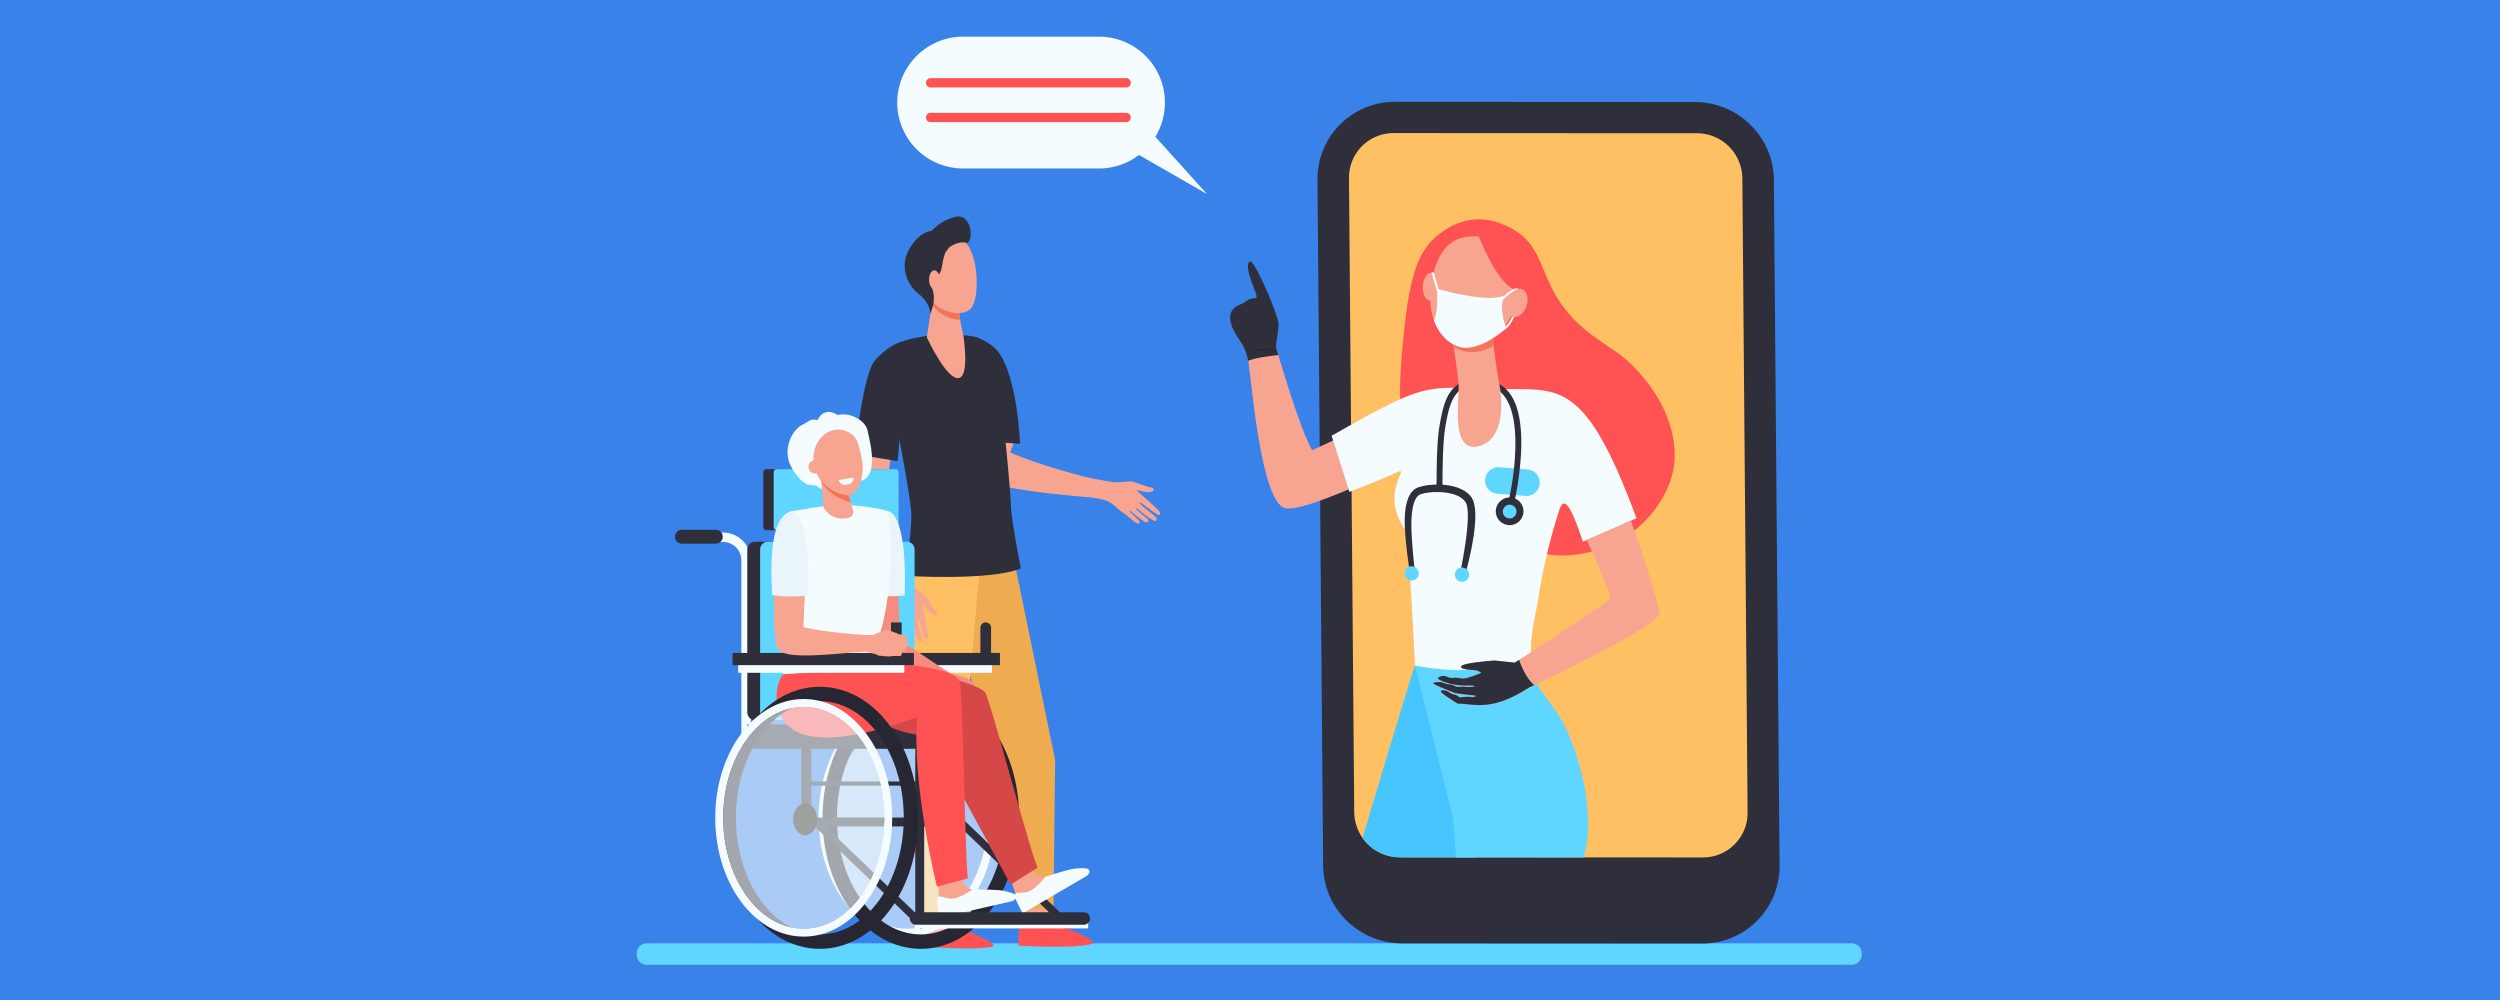 <svg xmlns="http://www.w3.org/2000/svg" xmlns:xlink="http://www.w3.org/1999/xlink" width="1500" height="600" viewBox="0 0 1500 600">
  <defs>
    <clipPath id="clip-path">
      <rect id="Rectangle_12002" data-name="Rectangle 12002" width="735.056" height="556.841" fill="none"/>
    </clipPath>
    <clipPath id="clip-path-2">
      <rect id="Rectangle_11994" data-name="Rectangle 11994" width="735.058" height="556.843" fill="none"/>
    </clipPath>
    <clipPath id="clip-path-3">
      <path id="Path_92174" data-name="Path 92174" d="M744.757,100.886,636.031,204.458,752.837,493.142c-1.328,19.526,11.236,31.906,28.209,32.243l176.486-.035c19.98.1,36.838-15.08,36.939-35.061l1.971-388.127A36.179,36.179,0,0,0,960.448,65.8l-179.33-.91h-.187a36.178,36.178,0,0,0-36.174,35.995" transform="translate(-636.031 -64.891)" fill="none"/>
    </clipPath>
    <clipPath id="clip-path-5">
      <rect id="Rectangle_11995" data-name="Rectangle 11995" width="109.482" height="133.06" fill="none"/>
    </clipPath>
    <clipPath id="clip-path-6">
      <rect id="Rectangle_12000" data-name="Rectangle 12000" width="96.666" height="133.06" fill="none"/>
    </clipPath>
  </defs>
  <g id="Group_52260" data-name="Group 52260" transform="translate(-210 -3376)">
    <rect id="Rectangle_11993" data-name="Rectangle 11993" width="1500" height="600" transform="translate(210 3376)" fill="#3982e9"/>
    <g id="Group_52127" data-name="Group 52127" transform="translate(592 3398)">
      <g id="Group_52126" data-name="Group 52126" clip-path="url(#clip-path)">
        <g id="Group_52115" data-name="Group 52115" transform="translate(0 -0.002)">
          <g id="Group_52114" data-name="Group 52114" clip-path="url(#clip-path-2)">
            <path id="Path_92146" data-name="Path 92146" d="M6.026,1115.839H729.032a6.026,6.026,0,0,0,6.026-6.026v-.776a6.026,6.026,0,0,0-6.026-6.026H6.026A6.027,6.027,0,0,0,0,1109.038v.775a6.026,6.026,0,0,0,6.026,6.026" transform="translate(0 -558.995)" fill="#5fd6ff"/>
            <path id="Path_92147" data-name="Path 92147" d="M888.477,549.875l179.33.91a36.178,36.178,0,0,0,36.361-35.994l1.97-388.127A36.178,36.178,0,0,0,1070.144,90.3l-179.33-.91a36.178,36.178,0,0,0-36.361,35.993l-1.97,388.128a36.177,36.177,0,0,0,35.993,36.361" transform="translate(-432.032 -45.301)" fill="#ffc063"/>
            <path id="Path_92148" data-name="Path 92148" d="M1105.47,537.683c-.078-9.463-3.271-394.784-3.412-411.615-.213-25.77-21.461-46.68-47.457-46.7l-179.7-.092a46.35,46.35,0,0,0-46.684,46.618l3.411,411.615c.214,25.769,21.461,46.68,47.458,46.7l179.7.093a46.351,46.351,0,0,0,46.685-46.618m-46.1-5.041-181.715-.094a27.335,27.335,0,0,1-27.372-26.938l-1.708-206.045-1.448-174.659a26.734,26.734,0,0,1,26.926-26.888l181.715.095a27.333,27.333,0,0,1,27.372,26.937c.766,92.448,3.087,372.387,3.155,380.7a26.734,26.734,0,0,1-26.926,26.888" transform="translate(-419.736 -40.172)" fill="#2f2f3b"/>
          </g>
        </g>
        <g id="Group_52117" data-name="Group 52117" transform="translate(313.695 32.005)">
          <g id="Group_52116" data-name="Group 52116" clip-path="url(#clip-path-3)">
            <path id="Path_92149" data-name="Path 92149" d="M858.985,436.282,835.9,411.923s-24.715,13.592-53.525,26.578c-7.92-13.786-20.848-59.131-21.542-61.294s-18.621-3.917-16.639,8.93,7.405,81.508,21.4,87.022c12.222,4.815,93.391-36.877,93.391-36.877" transform="translate(-690.768 -222.401)" fill="#f7a491"/>
            <path id="Path_92150" data-name="Path 92150" d="M722.953,303.023c2.256-3.545,6.326-4.1,8.056-5.478,4.1-3.26,6.109-1.711,6.767-2.578,1.182-1.558-8.262-18.19-4.046-21.8,2.254-1.928,14.866,27.085,17.044,35.817.98,3.93-1.824,14.05-1.127,16.219.114.356.56,1.88,1.259,4.239-5.628.511-13.127,1.513-18.113,3.418-1.784-9.214-4.7-10.995-8.23-17.378-3.974-7.2-2.4-11.227-1.611-12.46" transform="translate(-679.586 -170.398)" fill="#2f2f3b"/>
            <path id="Path_92151" data-name="Path 92151" d="M761.45,380.32s-9.912-3.219-15.249,2.8c0,0,4.151-3.219,15.249-2.8" transform="translate(-691.864 -224.312)" fill="#272733"/>
            <path id="Path_92152" data-name="Path 92152" d="M866.347,899.384c7.516-30.108,15.183-54.091,15.183-54.091,6.441-22.038,20.327-67.375,20.327-67.375s3.4-11.047,4.2-12.979l18.724,10.443,38.059,58.194-26.853,63.2Z" transform="translate(-752.754 -419.67)" fill="#47c5ff"/>
            <path id="Path_92153" data-name="Path 92153" d="M1044.553,871.788l-71.745,2.683-3.047-39.755-22.9-92.232,65.169-21.859s-1.935,13.688,5.807,29.3c4.721,9.519,12.875,16.982,18.714,28.642,11.05,22.067,17.049,53.412,12.905,73.558,0,0-2.051,7.833-4.9,19.66" transform="translate(-793.555 -397.212)" fill="#5fd6ff"/>
            <path id="Path_92154" data-name="Path 92154" d="M934.142,266.975c2.867-13.54,5.827-27.128,19.281-36.882,10.888-7.892,22.587-10.148,34.992-5.649,35.144,12.746,16.241,40.636,59.853,70.362,13.551,9.237,18.7,12.457,28.421,24.766,13.613,17.229,21.053,40.347,14.21,59.377-14.151,39.357-58,50.728-80.937,42.383-42.7-15.532-78.265-69.678-80.629-84.454-2.53-15.814,2.964-61.188,4.809-69.9" transform="translate(-784.343 -144.591)" fill="#ff5353"/>
            <path id="Path_92155" data-name="Path 92155" d="M885.147,477.693c-10.334,4.777-29.046,11.948-29.046,11.948l-10.647-33.673c60.177-34.231,55.455-28.708,100.62-28.035,36.083.515,51.2-6.376,82.275,77.5,0,0-23.652,10.627-32.122,14.037C992.586,509.1,986,488.425,982.165,500.214a342.917,342.917,0,0,0-12.893,54.3c-1.809,10.972-5.745,25.019-3.676,36.2,0,0-24.573,5.059-43.343,5.883a.827.827,0,0,1-.16,0,147.164,147.164,0,0,1-26.629-2.814s-3.68-77.809-5.646-81.056c-2.178-3.6-11.373-15.21-3.549-32.582,1.383-3.071,1.01-3.433-1.121-2.448" transform="translate(-742.165 -248.509)" fill="#f5fcff"/>
            <path id="Path_92156" data-name="Path 92156" d="M992.85,694.655c-.425.058-2.342-.193-3.91-.154a29.73,29.73,0,0,0-4.066.368,11.483,11.483,0,0,0-2.478-1.49c-.677-.31-1.781-.427-2.536-.775-.774-.368-1.433-1.026-2.168-1.355-1.916-.832-3.677-1.026-4.259-.02-.484.832,10.182,7.356,10.182,7.356,9.873.058,20.211,5.091,43.091-9.835,13.068-5.71,76.525-37.052,77.8-43.885.716-3.833-9.021-33.509-16.977-56.043-6.137,2.749-19.185,8.557-26.482,11.615,6.7,14.19,14.6,33.006,13.763,35.31-.213.6-1.007,1.684-43.9,29.774-1.084.7-2.187,1.432-3.31,2.167q-4.531,2.962-9.679,6.312l-12.235-1.277s-19.377,1.335-19.958,3.542c-.252,1.007,1.355,1.511,3.33,1.8h.058l.871.116h.04c2.13.252,4.375.291,4.917.484a12.677,12.677,0,0,1,2.923,1.433c-12.08,4.936-11.15,3.175-15.157,2.923-1.007-.077-2.072.212-3.019.135-1.627-.135-2.923-1.1-4.182-1.181a5.456,5.456,0,0,0-3.659,1.1c-.425.426.368,1.046,1.917,1.742,9.331,4.046,17.055,2.5,19.533,3.1,1.665.407-1.375,1.026-6.117.523-1.181-.116-2.729.309-4.3-.058-1.046-.232-1.994-.91-3.02-1.161-.948-.233-1.917-.214-2.71-.368-1.045-.194-2.5-.987-3.33-1.084-3.1-.349-4.608.193-4.956.484-.716.638,13.358,6.039,13.358,6.039s9.7,1.394,11.866,1.394c0,0,1.3.581-1.239.968" transform="translate(-804.695 -330.416)" fill="#f7a491"/>
            <path id="Path_92157" data-name="Path 92157" d="M973.434,777.043c.582-1.007,2.342-.812,4.259.02.735.328,1.394.986,2.168,1.355.755.348,1.858.465,2.536.774a11.475,11.475,0,0,1,2.478,1.49,29.718,29.718,0,0,1,4.065-.368c1.568-.039,3.485.213,3.91.154,2.536-.387,1.239-.968,1.239-.968-2.168,0-11.866-1.394-11.866-1.394s-14.074-5.4-13.358-6.039c.349-.291,1.859-.833,4.956-.484.832.1,2.285.891,3.33,1.084.795.154,1.762.136,2.71.368,1.026.252,1.975.929,3.02,1.161,1.568.367,3.117-.058,4.3.058,4.743.5,7.782-.116,6.117-.523-2.478-.6-10.2.948-19.533-3.1-1.548-.7-2.342-1.316-1.916-1.742a5.455,5.455,0,0,1,3.659-1.1c1.259.077,2.555,1.046,4.182,1.181.948.077,2.013-.213,3.019-.135,4.007.252,3.078,2.012,15.157-2.924a12.67,12.67,0,0,0-2.923-1.432c-.542-.194-2.787-.232-4.917-.484h-.04l-.87-.116h-.058c-1.974-.29-3.582-.793-3.33-1.8.581-2.207,19.958-3.543,19.958-3.543l12.235,1.278,2.554-1.662c1.356,3.885,4.377,11.175,9.066,15.138-1.106.508-2.057.937-2.832,1.274-22.881,14.926-33.219,9.893-43.092,9.835,0,0-10.666-6.524-10.182-7.356" transform="translate(-804.695 -416.231)" fill="#2f2f3b"/>
            <path id="Path_92158" data-name="Path 92158" d="M1039.526,539.7l16.847,1.3a7.961,7.961,0,0,0,1.222-15.875l-16.846-1.3a7.961,7.961,0,1,0-1.223,15.875" transform="translate(-836.795 -297.466)" fill="#5fd6ff"/>
            <path id="Path_92159" data-name="Path 92159" d="M1019.51,490.9a188.1,188.1,0,0,0,4.208-30.609c1.008-21.82-3.334-35.6-12.907-40.948-7.524-4.206-15.916-4.582-23.026-1.033-8.82,4.4-10.864,14.531-12.677,24.03-2.267,11.857-1.929,29.372-2.185,40.61l3.558.081c.254-11.179-.078-28.518,2.122-40.023,1.573-8.245,3.255-17.762,10.772-21.515,6.128-3.059,13.124-2.72,19.7.956,16.319,9.122,11.254,49.722,6.972,67.626Z" transform="translate(-806.766 -242.776)" fill="#2f2f3b"/>
            <path id="Path_92160" data-name="Path 92160" d="M970.32,599.9c2.939-9.981,10.1-38.769,4.016-47.474-6.341-8.723-23.412-8.605-31.466-5.993-6.984,2.1-8.353,11.995-8.508,19.251-.164,8.984,1.777,23.765,3.168,32.564l2.981-.408c-.911-8.455-1.637-15.877-2.048-24.105-.294-6.273-.437-21.1,5.569-23.07,6.548-2.12,20.09-2,25.531,3.235a8.115,8.115,0,0,1,1.44,1.8c3.725,6.891-2.067,35.77-3.633,43.441Z" transform="translate(-787.218 -308.146)" fill="#2f2f3b"/>
            <path id="Path_92161" data-name="Path 92161" d="M1045.15,569.161a8.308,8.308,0,1,0,8.3-8.641,8.476,8.476,0,0,0-8.3,8.641" transform="translate(-843.37 -316.072)" fill="#2f2f3b"/>
            <path id="Path_92162" data-name="Path 92162" d="M1053.647,573.644a4.114,4.114,0,1,0,4.111-4.278,4.2,4.2,0,0,0-4.111,4.278" transform="translate(-847.676 -320.555)" fill="#5fd6ff"/>
            <path id="Path_92163" data-name="Path 92163" d="M996.079,647.791a4.294,4.294,0,0,0,4.593,6.5,3.944,3.944,0,0,0,2.572-1.815,4.293,4.293,0,0,0-4.6-6.5,3.942,3.942,0,0,0-2.569,1.817" transform="translate(-818.159 -359.328)" fill="#5fd6ff"/>
            <path id="Path_92164" data-name="Path 92164" d="M934.8,646.221a4.294,4.294,0,0,0,4.591,6.5,3.943,3.943,0,0,0,2.572-1.817,4.294,4.294,0,0,0-4.593-6.5,3.946,3.946,0,0,0-2.57,1.816" transform="translate(-787.103 -358.534)" fill="#5fd6ff"/>
            <path id="Path_92165" data-name="Path 92165" d="M1014.8,356.078s2.752,22.219,4.374,29.932c1.7,8.071,4.249,33.489-12.487,37.616s-11.564-27.657-11.841-35.863-5.019-36.824-5.019-36.824Z" transform="translate(-815.33 -209.858)" fill="#f7a491"/>
            <path id="Path_92166" data-name="Path 92166" d="M1015.707,363.168c-.171.1-.329.212-.5.312-9.249,5.3-17.3,4.466-23.344.339-1.079-7.1-2.037-12.879-2.037-12.879l24.973,5.139s.368,2.961.911,7.089" transform="translate(-815.33 -209.858)" fill="#f47458"/>
            <path id="Path_92167" data-name="Path 92167" d="M997.516,243.476a28.637,28.637,0,0,1,15.462,12.5c5.656,9.74,8.476,37.711-12.34,49.647s-35.594-7.188-34.964-25.078,5.614-41.555,31.842-37.066" transform="translate(-803.082 -155.115)" fill="#f7a491"/>
            <path id="Path_92168" data-name="Path 92168" d="M956.35,295.232c-.231,4.65,1.758,8.529,4.444,8.665s5.049-3.523,5.28-8.173-1.758-8.53-4.444-8.666-5.048,3.523-5.28,8.173" transform="translate(-798.357 -177.482)" fill="#f7a491"/>
            <path id="Path_92169" data-name="Path 92169" d="M1024.281,242.555s11.222,29.255,22.2,32.374,10.106,17.509,10.106,17.509,1.406-33.263-8.626-41.418-23.684-8.465-23.684-8.465" transform="translate(-832.793 -154.93)" fill="#ff5353"/>
            <path id="Path_92170" data-name="Path 92170" d="M1011.893,310.935l-2.3.515c-12.385,2.786-37.986-4.964-37.986-4.964s1.187,14.232-1.778,18.891c0,0,3.656,12.623,15.346,16.1s28.111-11.141,28.111-11.141-4.7-10.758-1.4-19.4" transform="translate(-805.2 -187.33)" fill="#f5fcff"/>
            <path id="Path_92171" data-name="Path 92171" d="M1051.924,330.618c5.872-2.135,12.539-25.254,6.876-24.48-1.891.257-4.3,1.74-7.161,4.406-1.154,1.075-2.084,2.07-2.661,2.716-1.21,1.353-1.21,1.478-1.21,1.7h1.271a.569.569,0,0,1-.076.294c.5-.791,6.316-7.356,10.01-7.86.112-.015.377-.052.571.728,1.063,4.306-3.689,19.712-8.053,21.3Z" transform="translate(-844.696 -187.143)" fill="#f5fcff"/>
            <path id="Path_92172" data-name="Path 92172" d="M968.413,286.793l2.944,10.589-1.016.889-3.267-11.36a2.858,2.858,0,0,1,1.339-.118" transform="translate(-803.801 -177.335)" fill="#f5fcff"/>
            <path id="Path_92173" data-name="Path 92173" d="M1058.939,313.171c-1.695,4.573-.585,9.217,2.48,10.372s6.92-1.616,8.615-6.189.583-9.217-2.481-10.372-6.92,1.616-8.614,6.189" transform="translate(-849.956 -187.448)" fill="#f7a491"/>
          </g>
        </g>
        <g id="Group_52125" data-name="Group 52125" transform="translate(0 -0.002)">
          <g id="Group_52124" data-name="Group 52124" clip-path="url(#clip-path-2)">
            <path id="Path_92175" data-name="Path 92175" d="M356.545,79.091h81.511a39.548,39.548,0,0,0,0-79.1H356.545a39.548,39.548,0,1,0,0,79.1" transform="translate(-160.652 0.004)" fill="#f5fcff"/>
            <path id="Path_92176" data-name="Path 92176" d="M599.059,110.248l36.155,40.062-57.091-32.763Z" transform="translate(-292.988 -55.87)" fill="#f5fcff"/>
            <path id="Path_92177" data-name="Path 92177" d="M472.048,56.071H354.728a2.8,2.8,0,0,1,0-5.6h117.32a2.8,2.8,0,1,1,0,5.6" transform="translate(-178.354 -25.575)" fill="#ff5353"/>
            <path id="Path_92178" data-name="Path 92178" d="M472.048,98.22H354.728a2.8,2.8,0,0,1,0-5.6h117.32a2.8,2.8,0,1,1,0,5.6" transform="translate(-178.354 -46.936)" fill="#ff5353"/>
            <path id="Path_92179" data-name="Path 92179" d="M420.3,460.406l17.177,9.832-4.366,12.568c18.474,8.087,45.451,14.717,45.451,14.717s2.526.659,5.828,1.253c3.042.547,7.33,1.315,9.009,1.607a25.83,25.83,0,0,0,7.15.134c2.012-.2,5.474-.53,6.922.034.912.355,3.411,1.222,4.745,1.684s2.919.95,3.6,1.279a7.226,7.226,0,0,0,2.172.288,1.207,1.207,0,0,1,.756,2.119c-.787.673-2.271.672-3.193.667-2.6-.015-6.469-1.515-6.455-1.12s5.349,4.971,5.925,5.534,6.748,5.914,7.6,7.35.1,2.2-.829,1.965c-.8-.2-9.875-6.968-9.875-6.968s-1.159-.86-1.1-.089,8.285,6.927,9.34,8.073,1.22,2.41-.247,2.515c-1.784.127-10.158-6.985-10.158-6.985s-1.065-.873-1.257-.309,6.895,5.685,7.306,6.462a1.149,1.149,0,0,1-1.3,1.715c-1.6-.214-9.019-6.627-9.019-6.627s-.7-.327-.67.116,5.76,5.24,5.957,6.236a.8.8,0,0,1-.583,1c-1.517.7-6.441-4.739-9.442-6.523s-5.527-5.2-9.337-6.928c-2.306-1.048-6.389-1.756-10.125-2.215-2.538-.214-5.318-.459-8.264-.734h0c-26.789-2.5-62.221-6.658-60.682-15.434.782-4.461,5.342-23.9,7.971-33.216" transform="translate(-208.942 -233.328)" fill="#f7a491"/>
            <path id="Path_92180" data-name="Path 92180" d="M468.123,1050.267s-.806,14.5-.811,14.534c-.3,1.842-1.463,6.391-1.463,8.065,0,6.289,27.472-5.338,21.315-8.126-.558-.252-3.477-2.16-3.66-4.3-.283-3.3-1-9.97-1-9.97Z" transform="translate(-236.089 -532.265)" fill="#f7a491"/>
            <path id="Path_92181" data-name="Path 92181" d="M486.252,1079.227a97.463,97.463,0,0,1-9.753,2.4c-3.3.481-7.658-3.569-9.995-2.474-2.572,1.2-2.312,13.059-2.312,13.059s34.428,2.067,44.154-1.125c3.853-1.264-8.909-7.384-22.094-11.865" transform="translate(-235.246 -546.811)" fill="#ff5353"/>
            <path id="Path_92182" data-name="Path 92182" d="M345.41,1053.088s-.806,14.5-.811,14.534c-.3,1.842-1.463,6.391-1.463,8.065,0,6.289,27.471-5.338,21.314-8.126-.557-.252-4.342-3.585-4.526-5.725-.282-3.3-.133-8.545-.133-8.545Z" transform="translate(-173.899 -533.695)" fill="#f7a491"/>
            <path id="Path_92183" data-name="Path 92183" d="M363.174,1082.049a97.488,97.488,0,0,1-9.753,2.405c-3.3.481-7.659-3.569-9.995-2.475-2.572,1.2-2.675,12.042-2.675,12.042s36.807,2.718,45.46.166c3.888-1.147-9.852-7.657-23.038-12.138" transform="translate(-172.691 -548.241)" fill="#ff5353"/>
            <path id="Path_92184" data-name="Path 92184" d="M399.193,628.562l11.614,5.1,24.431,118.841-.99,89.092-19.584.464s-9.11-77.932-9.11-83.971S363.361,652.4,363.361,652.4Z" transform="translate(-184.149 -318.548)" fill="#efab50"/>
            <path id="Path_92185" data-name="Path 92185" d="M370.964,637.729s-8.556,91.563-8.556,107-6.937,101.818-6.937,101.818l-19.631-.116s-1.417-26.33-3.521-65.067c-.329-6.066.425-18.307,0-24.588-3.054-45.172-9.094-87.7-6.209-104.553.464-2.713,1.337-9.807,3.036-11.6,12.856-13.548,41.819-2.894,41.819-2.894" transform="translate(-164.884 -321.176)" fill="#ffc063"/>
            <path id="Path_92186" data-name="Path 92186" d="M438.082,429.342l-23.755-1.621s-1.172-21.629-1.172-31.946c0-12.517-3.745-30.971-2.281-30.625,4.109.974,11.2,4.827,14.5,9.5,11.4,16.172,12.71,54.69,12.71,54.69" transform="translate(-208.056 -185.051)" fill="#2f2f3b"/>
            <path id="Path_92187" data-name="Path 92187" d="M325.991,363.5s-13.546,1.919-17.111,4.585c-4.016,3-8.472,9.725-8.472,9.725s16.631,80.081,16.66,93.555c.024,10.425-3.6,36.023-3.6,36.023s50.259,3.231,69.295-4.422c0,0-6.011-30.444-6.011-38.438s-7.189-80.687-8.826-85.764c-1.485-4.606-4.2-12.883-13.381-14.924s-28.553-.34-28.553-.34" transform="translate(-152.245 -183.881)" fill="#2f2f3b"/>
            <path id="Path_92188" data-name="Path 92188" d="M356.332,319.109l-3.353,22.362s12.245,26.626,19.556,24.317c6.134-1.937,2.36-25.5,2.36-25.5s-3.343-12.652-2.341-18.982-16.222-2.2-16.222-2.2" transform="translate(-178.887 -161.048)" fill="#f7a491"/>
            <path id="Path_92189" data-name="Path 92189" d="M375.714,321.307c1-6.331-16.222-2.2-16.222-2.2l-.278,1.855a10.33,10.33,0,0,0,1.868,3.117,22.56,22.56,0,0,0,15.061,6.9,34.956,34.956,0,0,1-.429-9.668" transform="translate(-182.047 -161.048)" fill="#f47458"/>
            <path id="Path_92190" data-name="Path 92190" d="M352.679,249.148c-.486-.179-3.9,25.469,2.579,32.525s19.109,9.367,23.638,3.809c5.01-6.147,4.759-33.713-5.318-40.972s-20.9,4.638-20.9,4.638" transform="translate(-178.06 -122.724)" fill="#f7a491"/>
            <path id="Path_92191" data-name="Path 92191" d="M356.936,218.942a27.929,27.929,0,0,0-14.687,8.476c-3.536.423-8.344,2.4-13.307,10.716-6.1,10.225-1.6,21.553,5.509,27.111s7.024,12.011,7.024,12.011l1.1-3.353a18.77,18.77,0,0,0,.89-7.822,15.425,15.425,0,0,0-1.149-4.7c-1.709-3.712,3.67-6.178,5.179-9.266,1.161-2.378,1.218-7.818,3.047-11.749l2.185-3s5.042-3.97,9.975-2.85,4.223-17.633-5.771-15.571" transform="translate(-165.254 -110.876)" fill="#2f2f3b"/>
            <path id="Path_92192" data-name="Path 92192" d="M362.192,289.847c.051,3.129-1.354,5.691-3.14,5.722s-3.274-2.481-3.326-5.61,1.354-5.691,3.14-5.722,3.275,2.481,3.326,5.61" transform="translate(-180.279 -144.047)" fill="#f7a491"/>
            <path id="Path_92193" data-name="Path 92193" d="M288.862,546.611a3.116,3.116,0,0,1-.289-.67c-2.266-7.552-18.572-63.827-18.621-66.835-.044-2.716,8.414-59.635,8.414-59.635l16.854,9.541-7.892,48.457c.322,2.443,7.84,47.443,7.84,47.443s1.158,8.29,2.142,13.137c.837.921,1.642,1.785,2.329,2.484a29.236,29.236,0,0,0,4.649,3.351,33.331,33.331,0,0,1,5.731,4.507c.71.945,2.109,2.942,2.936,4.154s1.846,2.6,2.207,3.295a7.509,7.509,0,0,0,1.633,1.586,1.254,1.254,0,0,1-.682,2.236c-1.074.074-2.311-.846-3.077-1.422-2.163-1.625-4.457-5.271-4.69-4.932s1.382,7.46,1.514,8.286,1.963,9.114,1.785,10.839-1.279,1.9-1.909,1.125c-.542-.668-3.919-11.929-3.919-11.929s-.434-1.435-.862-.755,2.619,10.91,2.789,12.521-.475,2.766-1.764,1.945c-1.566-1-4.144-12.119-4.144-12.119s-.347-1.388-.857-1.037,2.228,9.013,2.09,9.916a1.193,1.193,0,0,1-2.151.622c-1.2-1.168-3.417-11.115-3.417-11.115s-.382-.707-.63-.318,1.558,7.939,1.105,8.893a.828.828,0,0,1-1.1.473c-1.7-.36-2.436-7.944-3.835-11.291s-1.39-7.758-3.5-11.563c-.132-.24-.467-.821-.677-1.187" transform="translate(-136.81 -212.582)" fill="#f8a492"/>
            <path id="Path_92194" data-name="Path 92194" d="M293.6,370.927s-7.932,1.86-16.125,11.239c-7.451,8.529-12.145,56.29-12.145,56.29l25.728,4.237,2.055-23.1,6.874-10.568Z" transform="translate(-134.465 -187.981)" fill="#2f2f3b"/>
            <path id="Path_92195" data-name="Path 92195" d="M114.953,725.032H109.3V619.883a11.034,11.034,0,0,0-11.021-11.022H91.745v-5.648h6.538a16.689,16.689,0,0,1,16.67,16.67Z" transform="translate(-46.496 -305.702)" fill="#f5fcff"/>
            <g id="Group_52120" data-name="Group 52120" transform="translate(115.568 407.156)" opacity="0.6">
              <g id="Group_52119" data-name="Group 52119">
                <g id="Group_52118" data-name="Group 52118" clip-path="url(#clip-path-5)">
                  <path id="Path_92196" data-name="Path 92196" d="M234.32,892.053c0,36.685,24.557,66.53,54.741,66.53s54.741-29.845,54.741-66.53-24.557-66.53-54.741-66.53-54.741,29.845-54.741,66.53" transform="translate(-234.32 -825.523)" fill="#f5fcff"/>
                </g>
              </g>
            </g>
            <path id="Path_92197" data-name="Path 92197" d="M421.373,734.61h0a3.2,3.2,0,0,0,3.2-3.206v-15.64a3.2,3.2,0,1,0-6.41,0V731.4a3.2,3.2,0,0,0,3.2,3.206" transform="translate(-211.925 -361.118)" fill="#2f2f3b"/>
            <path id="Path_92198" data-name="Path 92198" d="M46.633,604.037h0a4.162,4.162,0,0,0,4.162,4.162H71.1a4.162,4.162,0,0,0,0-8.324H50.795a4.162,4.162,0,0,0-4.162,4.162" transform="translate(-23.633 -304.01)" fill="#2f2f3b"/>
            <path id="Path_92199" data-name="Path 92199" d="M213.209,698.985h-5.649V563.991a11.034,11.034,0,0,0-11.021-11.022H190v-5.648h6.538a16.689,16.689,0,0,1,16.67,16.67Z" transform="translate(-96.291 -277.376)" fill="#aaa896"/>
            <path id="Path_92200" data-name="Path 92200" d="M236.65,927.166c-9.875-13.419-15.314-31.222-15.314-50.13s5.439-36.712,15.314-50.131c10.036-13.638,23.449-21.149,37.768-21.149s27.732,7.511,37.768,21.149c9.875,13.419,15.314,31.223,15.314,50.131s-5.439,36.711-15.314,50.13c-10.036,13.639-23.449,21.149-37.768,21.149s-27.732-7.511-37.768-21.149m-10.565-50.13c0,36.685,21.682,66.53,48.333,66.53s48.333-29.846,48.333-66.53-21.682-66.53-48.333-66.53-48.333,29.845-48.333,66.53" transform="translate(-112.172 -408.349)" fill="#f5fcff"/>
            <path id="Path_92201" data-name="Path 92201" d="M242.968,924.593c-10.869-14.769-16.854-34.335-16.854-55.1s5.986-40.326,16.854-55.1c11.161-15.167,26.127-23.519,42.139-23.519s30.977,8.353,42.14,23.519c10.868,14.77,16.854,34.336,16.854,55.1s-5.986,40.327-16.854,55.1c-11.162,15.167-26.128,23.52-42.14,23.52s-30.977-8.353-42.139-23.52m-8.219-55.1c0,38.587,22.59,69.98,50.358,69.98s50.358-31.393,50.358-69.98-22.591-69.98-50.358-69.98-50.358,31.394-50.358,69.98" transform="translate(-114.593 -400.811)" fill="#272733"/>
            <rect id="Rectangle_11996" data-name="Rectangle 11996" width="4.519" height="100.85" transform="translate(185.125 465.497) rotate(-46.145)" fill="#2f2f3b"/>
            <rect id="Rectangle_11997" data-name="Rectangle 11997" width="64.997" height="2.5" transform="translate(103.299 446.886)" fill="#2f2f3b"/>
            <rect id="Rectangle_11998" data-name="Rectangle 11998" width="5.384" height="116.149" transform="translate(167.142 413.811)" fill="#2f2f3b"/>
            <path id="Path_92202" data-name="Path 92202" d="M264.329,766.394h82.246a.365.365,0,0,0,.365-.365v-6.576a.366.366,0,0,0-.365-.365H264.329a.366.366,0,0,0-.365.365v6.576a.365.365,0,0,0,.365.365" transform="translate(-133.775 -384.697)" fill="#f5fcff"/>
            <path id="Path_92203" data-name="Path 92203" d="M258.676,757.037h89.842a.365.365,0,0,0,.365-.366V750.1a.365.365,0,0,0-.365-.365H258.676a.366.366,0,0,0-.365.365v6.576a.366.366,0,0,0,.365.366" transform="translate(-130.91 -379.955)" fill="#2f2f3b"/>
            <path id="Path_92204" data-name="Path 92204" d="M199.642,883.667V819.132h5.99v64.535h66.553V819.132h5.99v69.84h-79.2v-5.3Z" transform="translate(-100.84 -415.128)" fill="#2f2f3b"/>
            <path id="Path_92205" data-name="Path 92205" d="M179.619,620.079V569.4h4.165v50.675h46.279V569.4h4.165v54.841H179.157v-4.165Z" transform="translate(-90.795 -288.567)" fill="#adac9e"/>
            <path id="Path_92206" data-name="Path 92206" d="M139.219,721.451h83.419a4.635,4.635,0,0,0,4.635-4.635V619.071a4.635,4.635,0,0,0-4.635-4.635H139.219a4.635,4.635,0,0,0-4.635,4.635v97.745a4.635,4.635,0,0,0,4.635,4.635" transform="translate(-68.206 -311.389)" fill="#2f2f3b"/>
            <path id="Path_92207" data-name="Path 92207" d="M154.814,721.451h83.419a4.635,4.635,0,0,0,4.635-4.635V619.071a4.635,4.635,0,0,0-4.635-4.635H154.814a4.635,4.635,0,0,0-4.634,4.635v97.745a4.635,4.635,0,0,0,4.634,4.635" transform="translate(-76.11 -311.389)" fill="#5fd6ff"/>
            <path id="Path_92208" data-name="Path 92208" d="M155.911,562.758h71.268a1.832,1.832,0,0,0,1.832-1.832V527.957a1.832,1.832,0,0,0-1.832-1.832H155.911a1.832,1.832,0,0,0-1.832,1.832v32.969a1.832,1.832,0,0,0,1.832,1.832" transform="translate(-78.086 -266.634)" fill="#2f2f3b"/>
            <path id="Path_92209" data-name="Path 92209" d="M168.519,562.758h71.268a1.832,1.832,0,0,0,1.832-1.832V527.957a1.832,1.832,0,0,0-1.832-1.832H168.519a1.832,1.832,0,0,0-1.832,1.832v32.969a1.832,1.832,0,0,0,1.832,1.832" transform="translate(-84.476 -266.634)" fill="#5fd6ff"/>
            <path id="Path_92210" data-name="Path 92210" d="M274.136,836.677H135.315a.731.731,0,0,0-.731.731v13.153a.731.731,0,0,0,.731.731H274.136a.731.731,0,0,0,.73-.731V837.408a.73.73,0,0,0-.73-.731" transform="translate(-68.206 -424.019)" fill="#2f2f3b"/>
            <path id="Path_92211" data-name="Path 92211" d="M293.052,586.564c6.925-2.589,8.679,72.532,8.679,72.532,6.421,4.337,26.387,18.031,30.709,20.184,1.754.874,6.467,1.765,8.267,2.542a19.527,19.527,0,0,1,4.219,2.249c.277.237,6.772,8.836,7.049,10.04.344,1.491,1.376,5.353.344,6.142s-3.01-5.7-3.01-5.7l-1.407-2.435c1.1,4.119,4.107,10.465,2.656,11.261-1.415.777-3.9-5.328-5.732-9.572,1.282,4.129,2.064,10.618.861,10.841-1.081.2-1.918-7.271-5.205-11.236-1.218-1.47-3.664-.865-4.989-1.4a10.21,10.21,0,0,1-3.253-1.7l-3.755-3.963a48.657,48.657,0,0,0-5.2-2.17c-2.031-.691-4.9-2.067-7.527-2.874-15.139-4.651-18.924-5.7-23.569-6.494s-6.862-13.117-7.522-32.321c-.735-21.386-4.394-51.141,8.383-55.917" transform="translate(-143.737 -297.231)" fill="#f48c7f"/>
            <path id="Path_92212" data-name="Path 92212" d="M466,1005.731s1.589,6.091,6.549,7.675,18.887-2.522,21.585-1.671a6.019,6.019,0,0,1,3.55,2.479l-33.864,19.891-5.9-10.247-2.967-8.159Z" transform="translate(-230.568 -509.695)" fill="#f7a491"/>
            <path id="Path_92213" data-name="Path 92213" d="M478.223,1016.729s-6.4,8.794-11.808,9.335-5.637-.1-6.357,1.405,4.722,11.17,4.722,11.17l38.123-22.3c2.568-1.688,2.69-4.423-.45-4.737a35.95,35.95,0,0,0-5.593.132c-3.974.156-18.637,4.993-18.637,4.993" transform="translate(-233.121 -512.632)" fill="#f5fcff"/>
            <path id="Path_92214" data-name="Path 92214" d="M217.572,748.215c3.588-2.81,42.057,8.224,42.057,8.224s48.485,7.138,57.871,15.786c2.587,2.383,27.256,96.635,31.649,105.238l-16.221,10.285s-26.586-49.133-33-61.015A137.089,137.089,0,0,1,288.722,797.3c-19.213,2.9-27.479-4.818-63.09-18.4-16.042-6.117-11.648-27.883-8.059-30.693" transform="translate(-108.542 -378.955)" fill="#d64747"/>
            <path id="Path_92215" data-name="Path 92215" d="M380.508,1016.1s-.318,6.286,3.934,9.291,18.77,3.281,21.086,4.905a6.018,6.018,0,0,1,2.639,3.434l-38.281,8.772-2.54-11.548-.372-8.674Z" transform="translate(-185.979 -514.95)" fill="#f7a491"/>
            <path id="Path_92216" data-name="Path 92216" d="M386.739,1037.575s-8.751,6.46-14.071,5.347-5.344-1.8-6.485-.574,1.139,12.073,1.139,12.073l43.067-9.785c2.957-.836,3.9-3.407,1-4.653a36.049,36.049,0,0,0-5.373-1.558c-3.837-1.048-19.275-.85-19.275-.85" transform="translate(-185.417 -525.825)" fill="#f5fcff"/>
            <path id="Path_92217" data-name="Path 92217" d="M175.15,767.286c4.267-1.6,43.5-6.83,43.5-6.83s55.021.415,61.368,11.488c1.749,3.052,3.307,108.986,4.906,118.512l-18.565,4.925s-15.57-63.276-11.674-101.775c-9.877,3.439-57.4,21.4-76.28,6.423-13.45-10.671-7.519-31.143-3.251-32.742" transform="translate(-86.203 -385.391)" fill="#ff5353"/>
            <path id="Path_92218" data-name="Path 92218" d="M281.537,627.484c-1.013-20.468-.865-45.7,10.648-50,4.542-1.7,12.55,8.513,11.11,50.415-6.146.506-15.17.913-21.758-.416" transform="translate(-142.482 -292.574)" fill="#eaf5f9"/>
            <path id="Path_92219" data-name="Path 92219" d="M215.369,569.755c5.58.007,19.387,1.63,25.8,3.67,0,0,4.708,40.324-4.239,70.966-2,6.859,1.169,23.311,1.169,23.311l-59.99,3.535s9.505-51.331,6.925-59.755-2.643-37.786-2.643-37.786.4-.062,12.992-2.231a131.32,131.32,0,0,1,19.99-1.71" transform="translate(-90.262 -288.745)" fill="#f5fcff"/>
            <path id="Path_92220" data-name="Path 92220" d="M213.614,458.4s-7.712-5.739-12,2.912a19.579,19.579,0,0,0-3.292-.181c-1.732.392-3.509,1.878-5.092,2.645-5.638,2.729-8.671,8.657-9.484,14.254-.986,6.794,1.613,12.024,6.028,17.334a18.254,18.254,0,0,0,4.5,4.178c2.165,1.3,4.04.55,6.129,1.193,1.758.542,2.226,2.336,4.4,1.874,3.05-.648,6.484-3.824,10.116-3.028s12.4-1.582,12.42-1.588c11.266-3.056,5.707-23.06,4.258-30.118-1.362-6.637-11.018-11.289-17.981-9.474" transform="translate(-93.014 -231.364)" fill="#f5fcff"/>
            <path id="Path_92221" data-name="Path 92221" d="M239.509,538.766l2.172,7.336,1.157,4.1s1.962,4.671-3.437,5.553c-10.366,1.7-14.154-6.562-14.154-6.562L223.284,526.5Z" transform="translate(-113.159 -266.821)" fill="#f7a491"/>
            <path id="Path_92222" data-name="Path 92222" d="M223.922,533.849c4.209,7.307,12.274,11.129,17.78,12.321l-2.192-7.405L223.285,526.5Z" transform="translate(-113.159 -266.821)" fill="#f47458"/>
            <path id="Path_92223" data-name="Path 92223" d="M224.552,479.214c6.836-3.146,15.1.3,17.177,6.965a79.467,79.467,0,0,1,2.534,10.612c1.6,9.747-2.519,19.927-7.338,20.517S217.874,513.2,215.39,499.39c-1.533-8.528,1.989-16.874,9.162-20.176" transform="translate(-108.979 -242.263)" fill="#f7a491"/>
            <path id="Path_92224" data-name="Path 92224" d="M216.1,519.075a3.642,3.642,0,0,1-2.9,4.326,3.837,3.837,0,0,1-4.03-3.479,3.642,3.642,0,0,1,2.9-4.326,3.837,3.837,0,0,1,4.03,3.479" transform="translate(-105.983 -261.286)" fill="#f7a491"/>
            <path id="Path_92225" data-name="Path 92225" d="M123.808,766.394h98.983a.365.365,0,0,0,.365-.365v-6.576a.366.366,0,0,0-.365-.365H123.808a.366.366,0,0,0-.365.365v6.576a.365.365,0,0,0,.365.365" transform="translate(-62.56 -384.697)" fill="#f5fcff"/>
            <path id="Path_92226" data-name="Path 92226" d="M309.708,734.61h5.769a.321.321,0,0,0,.321-.321V712.881a.321.321,0,0,0-.321-.321h-5.769a.321.321,0,0,0-.321.321v21.409a.321.321,0,0,0,.321.321" transform="translate(-156.795 -361.118)" fill="#2f2f3b"/>
            <path id="Path_92227" data-name="Path 92227" d="M117.014,757.037H225.125a.366.366,0,0,0,.365-.366V750.1a.366.366,0,0,0-.365-.365H117.014a.366.366,0,0,0-.365.365v6.576a.366.366,0,0,0,.365.366" transform="translate(-59.117 -379.955)" fill="#2f2f3b"/>
            <path id="Path_92228" data-name="Path 92228" d="M167.379,675.39l18.14,1.923-.8,19.229c11.186,3.015,34.8,4.572,34.8,4.572s2.217.177,5.075.185l2.19.005a13.5,13.5,0,0,1,3.626-1.714c1.49-.29,3.956-1.453,4.7-1.378s4.518,1.7,5.044,1.756a3.8,3.8,0,0,1,1.431.723c.332.211,3.973.539,4.678,1.011s.8,2.6.339,3.178c0,0-.043.195.3.462a2.507,2.507,0,0,1,.646,1.793c-.09.555-.644,1.428-1.4,1.383,0,0-.371.062-.418.189a5.439,5.439,0,0,1-.03,1.591c-.2.677-.811,1.112-2,1.089,0,0,.754,2.594-1.776,2.53l-3.444-.087a12.308,12.308,0,0,1-2.691.343c-.832-.085-5.976-.435-6.352-.651a9.238,9.238,0,0,0-1.471-.77,23.856,23.856,0,0,1-3.149-.81,32.011,32.011,0,0,0-3.495-.734c-1.505.134-3.089.269-4.736.4h0c-22.845,1.879-44.907,4.22-47.726-2.827-1.538-3.846-2.3-25.193-1.474-33.4" transform="translate(-84.656 -342.28)" fill="#f7a491"/>
            <path id="Path_92229" data-name="Path 92229" d="M164.307,627.686c-1.013-20.468-.865-45.695,10.648-50,4.542-1.7,12.551,8.513,11.111,50.415-6.146.506-15.17.913-21.759-.416" transform="translate(-83.071 -292.676)" fill="#eaf5f9"/>
            <rect id="Rectangle_11999" data-name="Rectangle 11999" width="4.519" height="100.85" transform="translate(98.013 465.497) rotate(-46.145)" fill="#2f2f3b"/>
            <path id="Path_92230" data-name="Path 92230" d="M190.313,942.23c0,5.289,3.232,9.577,7.22,9.577s7.22-4.288,7.22-9.577-3.232-9.577-7.22-9.577-7.22,4.288-7.22,9.577" transform="translate(-96.449 -472.659)" fill="#1b1811"/>
            <path id="Path_92231" data-name="Path 92231" d="M120.086,924.593c-10.869-14.769-16.854-34.335-16.854-55.1s5.986-40.326,16.854-55.1c11.161-15.167,26.127-23.519,42.139-23.519s30.977,8.353,42.14,23.519c10.868,14.77,16.854,34.336,16.854,55.1s-5.986,40.327-16.854,55.1c-11.162,15.167-26.127,23.52-42.14,23.52s-30.977-8.353-42.139-23.52m-8.219-55.1c0,38.587,22.59,69.98,50.358,69.98s50.358-31.393,50.358-69.98-22.591-69.98-50.358-69.98-50.358,31.394-50.358,69.98" transform="translate(-52.317 -400.811)" fill="#272733"/>
            <path id="Path_92232" data-name="Path 92232" d="M338.545,1079.9H442.1a.24.24,0,0,0,.24-.24v-4.327a.241.241,0,0,0-.24-.241H338.545a.241.241,0,0,0-.24.241v4.327a.24.24,0,0,0,.24.24" transform="translate(-171.451 -544.849)" fill="#f5fcff"/>
            <path id="Path_92233" data-name="Path 92233" d="M336.011,1072.655H436.679a3.75,3.75,0,0,0,0-7.5H336.011a3.75,3.75,0,0,0,0,7.5" transform="translate(-168.387 -539.81)" fill="#2f2f3b"/>
            <path id="Path_92234" data-name="Path 92234" d="M254.6,536.444l-8.845,1.443a3.918,3.918,0,0,0,4.66,2.8c4.764-.636,4.185-4.246,4.185-4.246" transform="translate(-124.545 -271.863)" fill="#f5fcff"/>
            <g id="Group_52123" data-name="Group 52123" transform="translate(51.923 402.157)" opacity="0.6">
              <g id="Group_52122" data-name="Group 52122">
                <g id="Group_52121" data-name="Group 52121" clip-path="url(#clip-path-6)">
                  <path id="Path_92235" data-name="Path 92235" d="M105.276,881.916c0,36.685,21.682,66.53,48.333,66.53s48.333-29.845,48.333-66.53-21.682-66.53-48.333-66.53-48.333,29.845-48.333,66.53" transform="translate(-105.276 -815.386)" fill="#f5fcff"/>
                </g>
              </g>
            </g>
            <path id="Path_92236" data-name="Path 92236" d="M110.909,927.166c-9.875-13.419-15.314-31.222-15.314-50.13s5.439-36.712,15.314-50.131c10.036-13.638,23.449-21.149,37.768-21.149s27.732,7.511,37.768,21.149c9.876,13.419,15.314,31.223,15.314,50.131s-5.439,36.711-15.314,50.13C176.409,940.8,163,948.315,148.677,948.315s-27.732-7.511-37.768-21.149m-10.565-50.13c0,36.685,21.682,66.53,48.333,66.53s48.333-29.846,48.333-66.53-21.682-66.53-48.333-66.53-48.333,29.845-48.333,66.53" transform="translate(-48.447 -408.349)" fill="#f5fcff"/>
          </g>
        </g>
      </g>
    </g>
  </g>
</svg>
